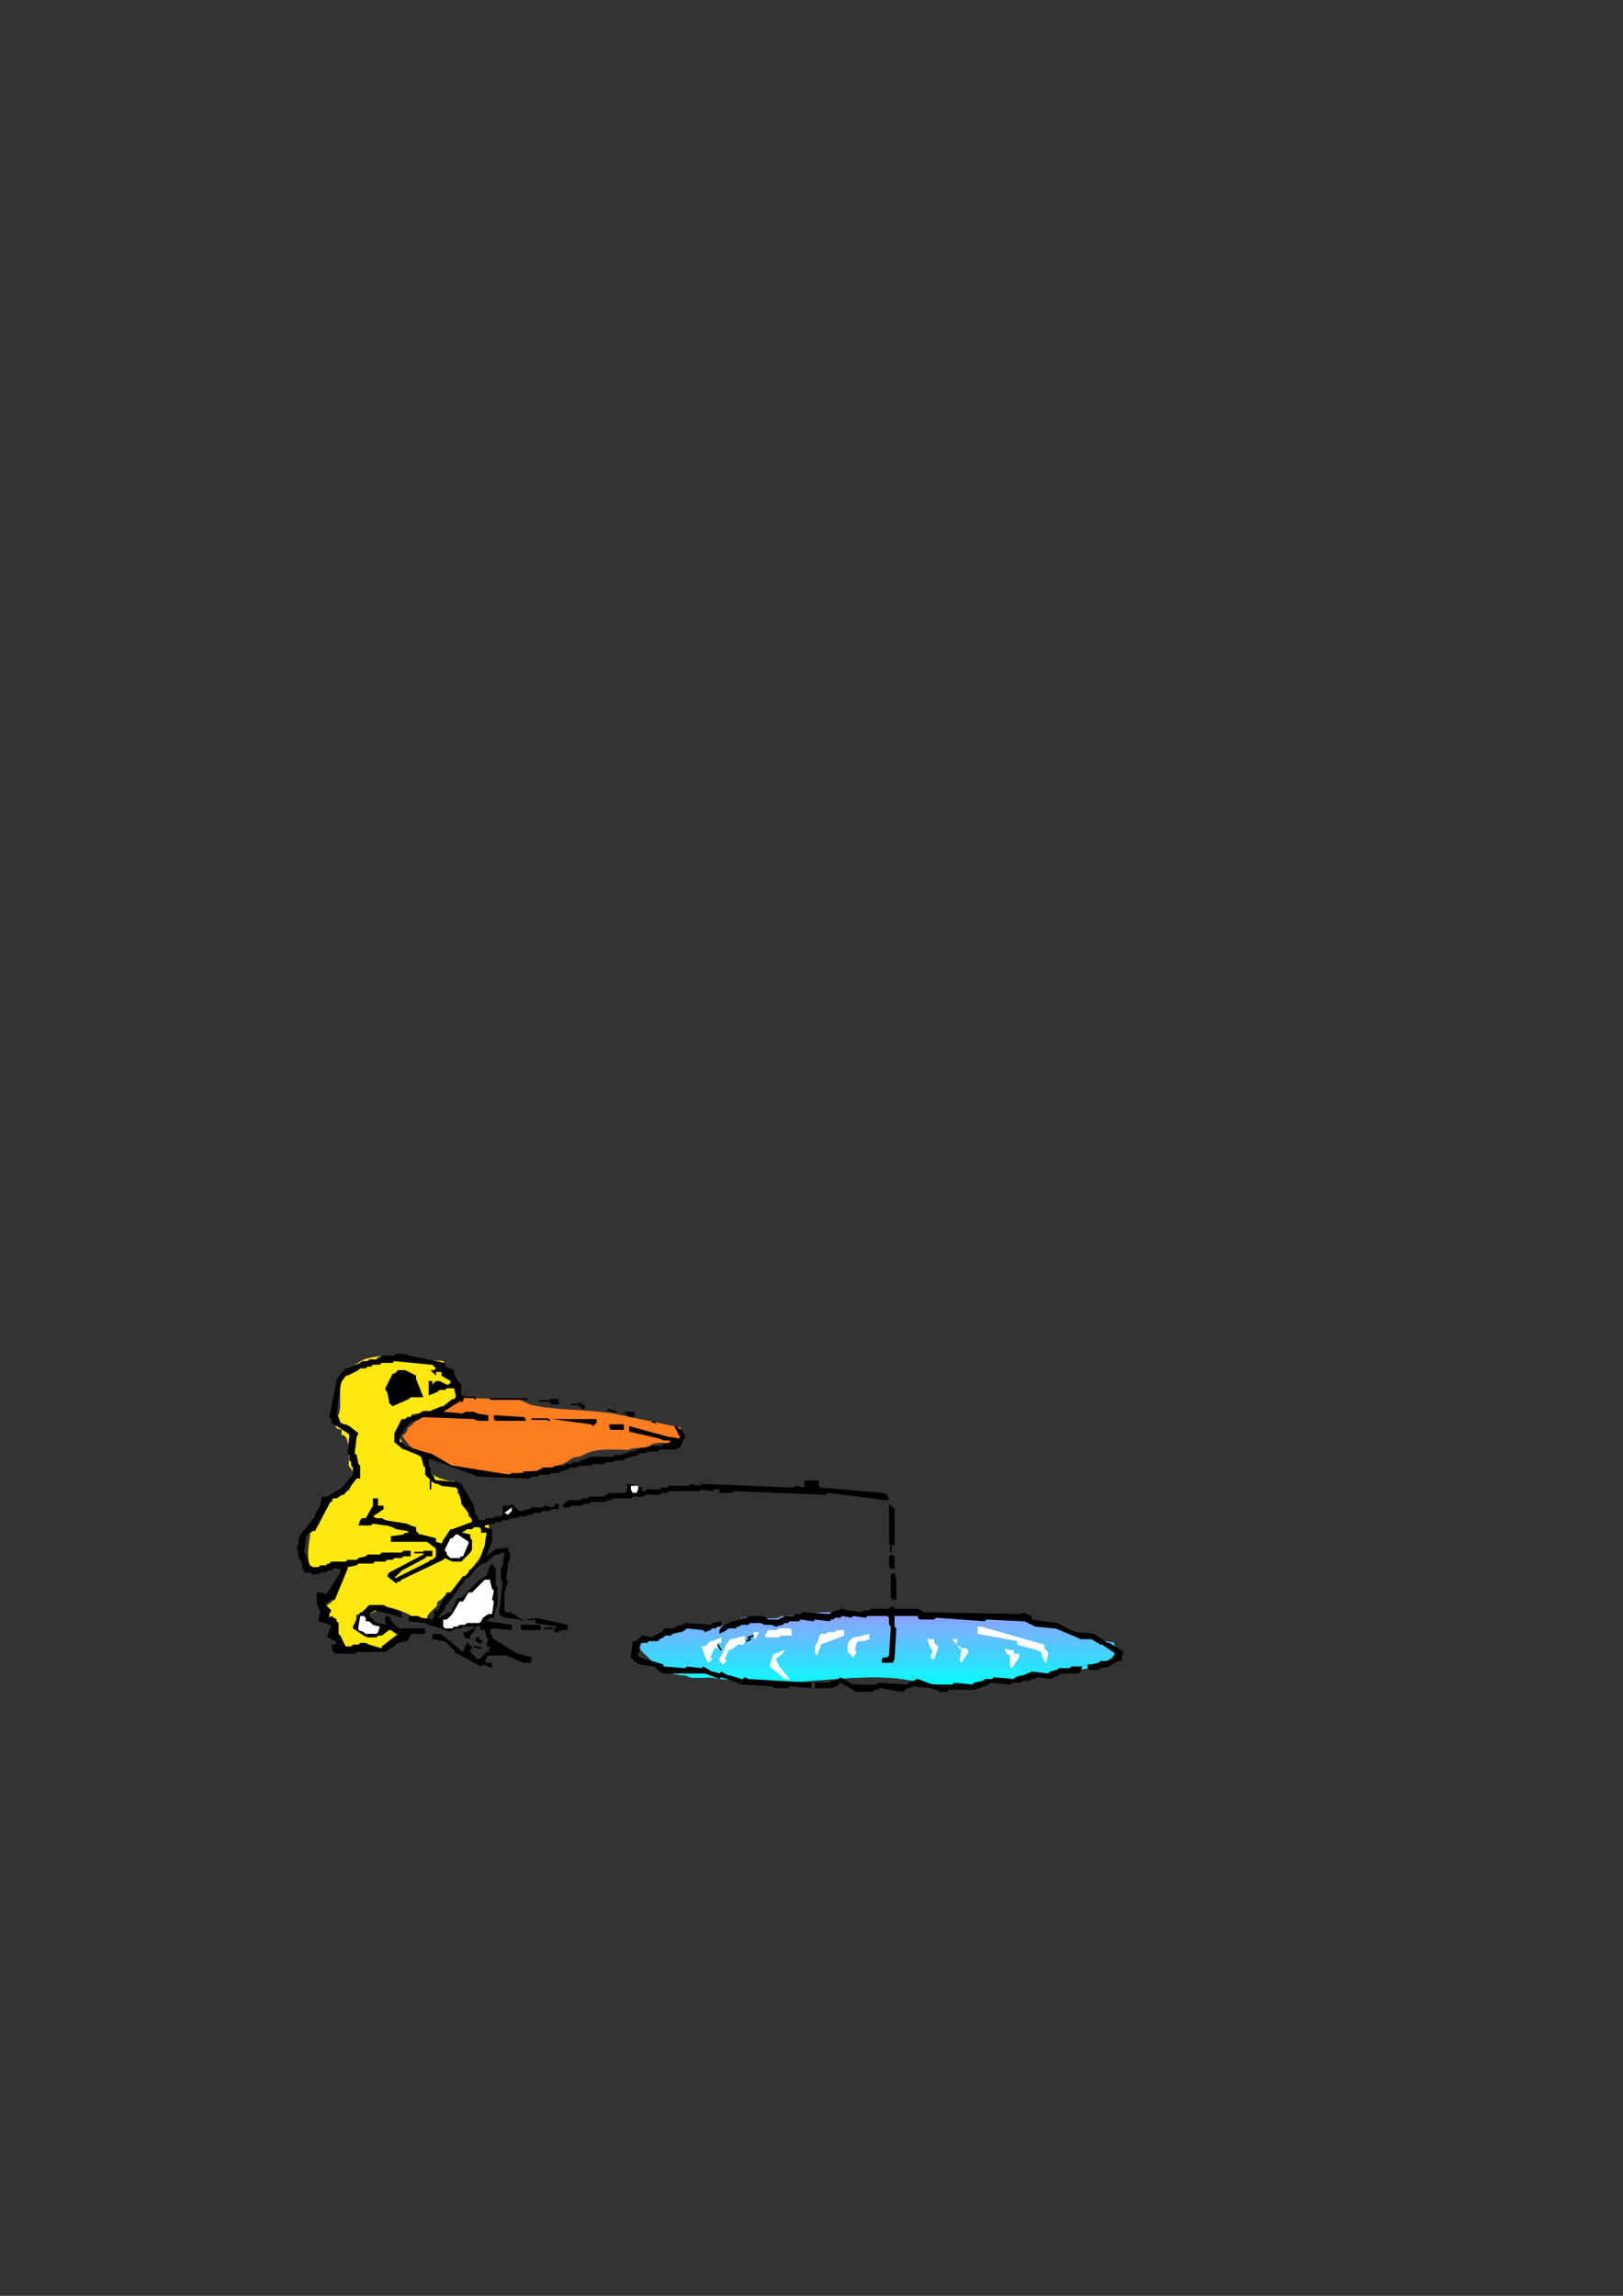 <?xml version="1.0" encoding="utf-8"?>
<!-- Created by UniConvertor 2.0rc4 (https://sk1project.net/) -->
<svg xmlns="http://www.w3.org/2000/svg" height="841.89pt" viewBox="0 0 595.276 841.89" width="595.276pt" version="1.1" xmlns:xlink="http://www.w3.org/1999/xlink" id="54a9ce80-f607-11ea-afb3-dcc15c148e23">

<rect x="0" y="0" width="595.276" height="841.89" fill="#333333" stroke="none"/>

<g>
	<g>
		<path style="fill:#ff7d21;" d="M 168.542,511.953 L 168.182,512.313 167.678,512.745 167.174,513.321 166.598,513.969 166.022,514.617 165.59,515.193 165.302,515.697 165.158,516.057 164.366,516.129 163.502,516.345 162.638,516.705 161.774,517.065 160.838,517.425 159.974,517.785 159.182,518.001 158.39,518.073 155.006,519.441 155.006,520.089 152.99,520.089 152.846,520.449 152.558,520.953 152.126,521.457 151.55,522.033 150.974,522.609 150.398,523.041 149.966,523.329 149.606,523.473 149.606,523.833 149.462,524.193 149.318,524.625 149.102,525.129 148.814,525.561 148.454,525.849 148.022,526.137 147.59,526.209 147.734,526.857 148.238,527.649 148.886,528.513 149.678,529.449 150.47,530.313 151.262,531.033 151.91,531.537 152.27,531.681 152.63,531.825 152.99,532.113 153.494,532.545 153.998,532.977 154.502,533.481 154.934,533.913 155.366,534.201 155.654,534.345 156.446,534.561 157.382,534.777 158.39,534.993 159.398,535.137 160.334,535.353 161.342,535.641 162.278,536.001 163.07,536.433 163.79,536.793 164.582,537.153 165.518,537.441 166.454,537.729 167.534,537.945 168.614,538.233 169.766,538.449 170.99,538.593 172.142,538.809 173.294,538.953 174.446,539.097 175.598,539.241 176.606,539.385 177.614,539.529 178.55,539.673 179.342,539.817 180.782,540.105 182.294,540.393 183.95,540.465 185.606,540.537 187.406,540.465 189.134,540.393 190.934,540.177 192.734,539.961 194.534,539.673 196.334,539.385 198.062,539.025 199.79,538.665 201.374,538.233 202.958,537.873 204.398,537.441 205.694,537.081 206.27,536.937 206.918,536.649 207.638,536.217 208.43,535.713 209.15,535.209 209.87,534.777 210.518,534.489 211.094,534.345 211.598,534.345 212.102,534.201 212.606,534.129 213.11,533.913 213.614,533.697 214.118,533.481 214.622,533.265 215.126,532.977 215.918,532.617 216.782,532.329 217.718,532.113 218.654,531.897 219.59,531.753 220.598,531.681 221.678,531.609 222.686,531.537 223.766,531.537 224.774,531.537 225.854,531.609 226.862,531.609 227.87,531.609 228.806,531.681 229.742,531.681 230.678,531.681 231.038,531.465 231.614,531.249 232.334,531.105 233.198,531.033 233.99,531.033 234.854,530.961 235.574,530.961 236.15,530.961 236.366,530.889 236.87,530.601 237.518,530.385 238.166,530.313 239.03,529.665 240.11,529.305 241.334,529.161 242.63,529.089 243.998,529.089 245.294,529.161 246.518,529.089 247.598,528.945 248.246,528.585 248.75,528.081 249.11,527.433 249.398,526.713 249.542,525.921 249.614,525.129 249.614,524.265 249.614,523.473 226.646,518.721 224.702,518.361 222.758,518.073 220.814,517.857 218.87,517.641 216.854,517.425 214.838,517.281 212.822,517.137 210.878,516.993 208.862,516.921 206.918,516.777 204.902,516.633 202.958,516.417 201.086,516.201 199.214,515.985 197.342,515.697 195.542,515.337 194.966,515.265 194.318,515.049 193.598,514.689 192.878,514.329 192.086,513.969 191.366,513.609 190.718,513.393 190.142,513.321 171.206,512.601 170.846,512.601 170.414,512.601 169.91,512.601 169.334,512.529 168.902,512.457 168.542,512.313 168.398,512.169 168.542,511.953 Z" />
		<path style="fill:#ffe80f;" d="M 168.542,512.601 L 168.182,511.449 167.678,509.937 167.102,508.353 166.382,506.697 165.734,505.041 165.014,503.601 164.366,502.449 163.79,501.729 163.07,501.729 163.07,499.713 162.422,499.065 160.766,498.993 159.038,498.921 157.238,498.777 155.438,498.561 153.566,498.345 151.694,498.129 149.822,497.913 147.95,497.697 146.078,497.553 144.278,497.409 142.406,497.337 140.678,497.337 138.878,497.409 137.222,497.625 135.638,497.913 134.054,498.345 133.622,498.489 132.974,498.777 132.182,499.209 131.318,499.785 130.454,500.361 129.662,500.937 129.014,501.369 128.654,501.729 128.366,502.089 128.006,502.593 127.646,503.169 127.286,503.817 126.854,504.465 126.494,505.041 126.206,505.473 125.918,505.833 125.558,506.265 125.342,506.769 125.126,507.417 124.982,508.137 124.838,508.857 124.766,509.649 124.766,510.513 124.766,511.377 124.766,512.241 124.766,513.033 124.766,513.897 124.766,514.689 124.766,515.481 124.766,516.201 124.694,516.777 124.55,517.353 124.478,517.929 124.262,518.577 123.974,519.369 123.614,520.161 123.326,521.025 123.182,521.889 123.11,522.681 123.254,523.473 123.902,524.193 123.686,523.905 123.83,523.905 124.406,524.121 125.27,524.193 125.27,526.209 125.846,526.281 126.35,526.569 126.782,527.001 127.142,527.505 127.358,528.225 127.574,528.945 127.79,529.809 127.862,530.673 127.934,531.609 128.006,532.617 128.006,533.553 128.006,534.489 128.006,535.425 127.934,536.289 127.934,537.009 127.934,537.729 128.15,537.801 128.366,538.089 128.582,538.377 128.798,538.737 129.086,539.169 129.518,539.457 130.022,539.745 130.67,539.817 130.67,542.481 130.382,542.625 130.022,542.913 129.662,543.345 129.302,543.849 128.942,544.353 128.582,544.785 128.222,545.073 127.934,545.217 128.51,544.425 128.87,544.065 129.014,544.065 128.942,544.353 128.798,544.857 128.51,545.433 128.222,546.009 127.934,546.585 127.358,546.657 126.71,546.873 125.99,547.233 125.27,547.593 124.478,547.953 123.758,548.313 123.11,548.529 122.534,548.601 121.886,549.321 122.174,549.033 122.102,549.249 121.958,549.825 121.886,550.689 120.95,550.905 120.302,551.481 119.726,552.273 119.294,553.209 118.934,554.289 118.646,555.297 118.214,556.161 117.782,556.809 117.134,556.809 117.134,558.825 116.846,558.969 116.414,559.329 115.982,559.905 115.478,560.481 114.902,561.129 114.47,561.705 114.038,562.065 113.75,562.209 113.75,562.785 113.678,563.577 113.534,564.441 113.39,565.377 113.246,566.385 113.174,567.465 113.03,568.617 113.03,569.697 113.03,570.705 113.102,571.713 113.246,572.649 113.462,573.441 113.822,574.161 114.326,574.665 114.974,574.953 115.766,575.097 116.63,575.097 117.71,575.169 118.934,575.313 120.158,575.385 121.382,575.385 122.606,575.385 123.686,575.313 124.55,575.097 125.918,574.449 125.918,574.953 125.846,575.385 125.702,575.745 125.63,576.105 125.486,576.537 125.342,576.897 125.27,577.329 125.27,577.833 125.27,578.337 125.27,578.841 125.198,579.345 125.198,579.849 125.126,580.425 124.982,580.929 124.766,581.433 124.55,581.937 124.262,582.441 123.974,582.945 123.614,583.449 123.326,584.025 122.966,584.601 122.75,585.249 122.606,585.969 122.534,586.689 122.03,586.905 121.598,587.409 121.31,588.057 121.166,588.705 121.454,587.769 121.31,587.697 120.734,588.129 119.87,588.705 119.87,589.569 119.87,590.505 119.942,591.585 120.158,592.593 120.374,593.601 120.734,594.393 121.238,595.113 121.886,595.473 121.886,596.841 122.534,596.841 122.534,597.201 122.534,597.633 122.606,598.209 122.678,598.785 122.894,599.361 123.11,599.793 123.47,600.081 123.902,600.225 123.974,600.945 124.118,601.665 124.334,602.313 124.622,602.889 124.838,603.393 125.054,603.969 125.198,604.473 125.27,604.977 141.47,604.977 141.542,604.473 141.83,604.113 142.118,603.753 142.55,603.465 143.054,603.249 143.486,603.105 143.846,602.961 144.206,602.961 144.35,602.457 144.638,602.025 145.07,601.665 145.574,601.233 146.006,600.873 146.438,600.513 146.726,600.081 146.87,599.577 146.078,600.225 145.79,600.585 145.79,600.801 146.078,600.873 146.51,600.729 147.086,600.441 147.662,600.081 148.238,599.577 148.166,599.073 147.878,598.497 147.518,597.921 147.014,597.417 146.366,597.057 145.718,596.769 144.926,596.697 144.206,596.841 143.774,596.985 143.126,597.273 142.334,597.705 141.398,598.209 140.462,598.713 139.526,599.145 138.734,599.433 138.086,599.577 137.222,599.505 136.07,599.433 134.846,599.217 133.622,598.857 132.47,598.425 131.534,597.849 130.886,597.129 130.67,596.193 130.67,592.089 131.246,592.089 131.894,592.017 132.614,591.873 133.406,591.729 134.126,591.657 134.846,591.513 135.494,591.441 136.07,591.441 136.79,591.369 137.366,591.081 137.942,590.793 138.518,590.361 139.094,590.001 139.742,589.713 140.534,589.425 141.47,589.353 142.622,589.425 143.918,589.713 145.358,590.145 146.87,590.649 148.382,591.297 149.822,591.945 151.118,592.737 152.27,593.457 152.27,594.105 156.374,594.105 156.518,593.385 156.806,592.593 157.238,591.873 157.814,591.225 158.39,590.649 158.894,590.145 159.398,589.713 159.758,589.353 160.406,588.705 160.118,588.921 160.19,588.777 160.334,588.201 160.406,587.337 160.694,587.265 161.126,587.049 161.558,586.689 161.99,586.329 162.422,585.969 162.71,585.609 162.998,585.393 163.07,585.321 163.934,584.817 164.798,584.385 165.734,583.953 166.598,583.449 167.39,582.873 167.966,582.225 168.398,581.505 168.542,580.569 169.046,580.209 169.622,579.777 170.198,579.273 170.702,578.697 171.206,578.049 171.566,577.329 171.854,576.537 171.926,575.817 172.574,575.457 173.51,574.521 174.59,573.153 175.742,571.641 176.822,570.057 177.758,568.617 178.406,567.537 178.622,566.961 178.838,566.097 179.054,565.089 179.198,564.009 179.27,562.857 179.27,561.777 179.342,560.697 179.342,559.689 179.342,558.825 178.334,558.681 177.398,558.393 176.462,557.961 175.598,557.457 174.734,556.953 173.798,556.521 172.862,556.233 171.926,556.089 171.854,555.657 171.782,555.009 171.566,554.361 171.278,553.497 170.99,552.633 170.558,551.697 170.198,550.689 169.766,549.753 169.406,548.745 168.974,547.809 168.542,546.873 168.182,546.081 167.822,545.289 167.534,544.713 167.318,544.209 167.174,543.849 166.454,543.201 165.158,543.129 163.862,542.841 162.494,542.481 161.198,542.049 159.974,541.473 158.894,540.897 157.886,540.321 157.022,539.817 156.518,539.169 156.086,538.377 155.726,537.441 155.366,536.505 154.934,535.569 154.574,534.705 154.142,534.057 153.638,533.697 153.278,533.409 152.702,533.193 152.054,532.905 151.262,532.689 150.542,532.401 149.822,532.185 149.246,531.897 148.886,531.681 148.454,531.033 148.022,530.241 147.59,529.377 147.23,528.441 146.798,527.577 146.438,526.857 146.006,526.353 145.502,526.209 145.502,524.193 146.222,524.049 146.942,523.689 147.59,523.113 148.166,522.465 148.67,521.889 149.246,521.313 149.75,520.953 150.254,520.809 150.326,520.305 150.614,519.729 150.83,519.225 150.902,518.721 155.006,518.073 155.006,517.353 157.67,517.353 161.774,516.705 161.774,516.057 162.35,515.841 163.214,515.625 164.15,515.481 165.158,515.409 166.166,515.409 167.102,515.337 167.894,515.337 168.542,515.337 166.886,515.337 166.022,515.337 165.806,515.265 165.95,515.193 166.526,514.977 167.174,514.761 167.894,514.401 168.542,513.969 169.046,513.825 169.406,513.537 169.694,513.105 169.838,512.601 169.55,513.249 169.406,513.393 169.19,513.105 168.542,512.601 Z" />
		<path style="fill:#00ffff;" d="M 338.822,617.001 L 340.118,617.217 341.414,617.361 342.782,617.577 344.078,617.721 345.374,617.865 346.67,618.009 348.038,618.081 349.334,618.153 350.63,618.153 351.998,618.153 353.294,618.081 354.662,618.009 355.958,617.865 357.254,617.649 358.622,617.433 359.918,617.145 359.99,617.073 360.134,617.073 360.206,617.073 360.278,617.001 338.822,617.001 Z" />
		<path style="fill:#08faff;" d="M 263.582,615.489 L 264.374,615.561 265.166,615.705 265.958,615.777 266.75,615.921 267.542,615.993 268.334,616.065 269.198,616.137 269.99,616.209 270.782,616.281 271.574,616.353 272.366,616.425 273.158,616.497 273.95,616.497 274.67,616.569 275.39,616.569 276.11,616.569 278.054,616.713 279.998,616.857 282.014,616.929 283.958,617.001 285.974,616.929 287.99,616.929 290.006,616.857 292.022,616.713 294.11,616.641 296.126,616.497 298.214,616.281 300.23,616.137 302.318,615.993 304.406,615.777 306.422,615.633 308.51,615.489 263.582,615.489 Z M 329.39,615.489 L 330.182,615.633 330.974,615.705 331.766,615.849 332.558,615.921 333.278,616.065 334.07,616.209 334.79,616.425 335.582,616.569 337.094,616.785 338.606,617.073 340.118,617.289 341.63,617.505 343.142,617.649 344.654,617.865 346.166,618.009 347.678,618.081 349.19,618.153 350.702,618.225 352.286,618.153 353.798,618.081 355.31,617.937 356.822,617.721 358.406,617.505 359.918,617.145 360.926,616.929 362.006,616.713 363.014,616.641 364.166,616.497 365.246,616.425 366.398,616.353 367.478,616.281 368.63,616.281 369.782,616.281 370.934,616.209 372.086,616.209 373.166,616.137 374.318,616.137 375.398,616.065 376.478,615.993 377.486,615.849 377.846,615.849 378.206,615.777 378.566,615.633 378.998,615.489 329.39,615.489 Z" />
		<path style="fill:#0ff5ff;" d="M 248.102,613.977 L 248.606,614.049 249.11,614.193 249.542,614.265 250.046,614.265 250.478,614.337 250.982,614.409 251.414,614.409 251.774,614.409 252.422,614.841 253.358,615.129 254.582,615.273 255.878,615.273 257.174,615.273 258.47,615.201 259.622,615.129 260.558,615.129 261.422,615.273 262.358,615.417 263.294,615.561 264.23,615.633 265.238,615.777 266.246,615.921 267.254,615.993 268.262,616.137 269.27,616.209 270.35,616.281 271.358,616.353 272.294,616.425 273.302,616.497 274.238,616.569 275.174,616.569 276.11,616.569 277.91,616.713 279.71,616.857 281.51,616.929 283.31,617.001 285.11,617.001 286.982,616.929 288.854,616.929 290.654,616.857 292.526,616.713 294.398,616.641 296.342,616.497 298.214,616.353 300.086,616.209 301.958,616.065 303.902,615.921 305.774,615.777 307.718,615.633 309.59,615.489 311.462,615.345 313.406,615.273 315.278,615.201 317.15,615.129 319.022,615.057 320.894,615.057 322.766,615.129 324.638,615.201 326.51,615.273 328.31,615.417 330.182,615.633 331.982,615.921 333.782,616.209 335.582,616.569 336.014,616.641 336.374,616.641 336.806,616.713 337.238,616.785 337.598,616.857 338.03,616.857 338.39,616.929 338.822,617.001 360.278,617.001 361.286,616.785 362.294,616.641 363.374,616.497 364.454,616.425 365.534,616.353 366.614,616.281 367.766,616.281 368.846,616.209 369.998,616.209 371.078,616.209 372.158,616.137 373.31,616.137 374.39,616.065 375.398,616.065 376.478,615.921 377.486,615.849 377.99,615.777 378.566,615.705 379.214,615.489 379.934,615.201 380.726,614.913 381.518,614.625 382.31,614.337 383.102,613.977 248.102,613.977 Z" />
		<path style="fill:#17f0ff;" d="M 243.278,612.465 L 243.566,612.681 243.782,612.825 244.07,612.969 244.286,613.113 245.078,613.401 246.014,613.617 246.95,613.833 247.958,614.049 248.966,614.193 249.974,614.337 250.91,614.409 251.774,614.409 252.422,614.841 253.358,615.129 254.582,615.273 255.878,615.273 257.174,615.273 258.47,615.201 259.622,615.129 260.558,615.129 260.918,615.201 261.278,615.201 261.638,615.273 261.998,615.345 262.43,615.417 262.79,615.417 263.15,615.489 263.582,615.489 308.51,615.489 309.806,615.417 311.174,615.345 312.47,615.273 313.766,615.201 315.134,615.129 316.43,615.129 317.726,615.057 319.094,615.057 320.39,615.057 321.686,615.057 322.982,615.057 324.278,615.129 325.574,615.201 326.87,615.273 328.094,615.345 329.39,615.489 378.998,615.489 379.934,615.201 380.942,614.841 382.022,614.481 383.03,614.049 384.11,613.689 385.118,613.401 386.054,613.185 386.846,613.113 387.422,612.969 387.998,612.897 388.574,612.753 389.222,612.681 389.798,612.609 390.374,612.609 390.95,612.537 391.526,612.465 243.278,612.465 Z" />
		<path style="fill:#21ebff;" d="M 241.334,611.025 L 241.766,611.385 242.198,611.745 242.63,612.033 242.99,612.321 243.35,612.609 243.71,612.825 243.998,612.969 244.286,613.113 244.718,613.257 245.15,613.401 245.582,613.473 246.086,613.617 246.59,613.689 247.094,613.833 247.598,613.905 248.102,613.977 383.102,613.977 383.606,613.761 384.182,613.617 384.686,613.473 385.118,613.329 385.622,613.257 386.054,613.185 386.486,613.113 386.846,613.113 387.854,612.969 388.79,612.825 389.798,612.681 390.806,612.609 391.742,612.537 392.75,612.393 393.686,612.321 394.622,612.249 395.63,612.177 396.566,612.105 397.502,612.033 398.366,611.889 399.302,611.745 400.238,611.529 401.102,611.313 401.966,611.025 241.334,611.025 Z" />
		<path style="fill:#29e5ff;" d="M 243.278,612.465 L 242.846,612.177 242.414,611.889 241.982,611.601 241.55,611.169 241.046,610.809 240.542,610.377 240.11,609.945 239.606,609.513 405.134,609.513 404.342,610.017 403.622,610.377 402.83,610.737 401.966,611.025 401.174,611.313 400.31,611.529 399.518,611.673 398.654,611.817 397.79,611.961 396.854,612.105 395.99,612.177 395.126,612.249 394.262,612.321 393.326,612.321 392.462,612.393 391.526,612.465 243.278,612.465 Z" />
		<path style="fill:#30deff;" d="M 241.334,611.025 L 240.902,610.665 240.542,610.305 240.11,609.945 239.678,609.585 239.246,609.225 238.814,608.793 238.454,608.433 238.022,608.001 407.726,608.001 407.15,608.217 406.646,608.505 406.214,608.793 405.854,609.081 405.422,609.369 404.918,609.657 404.414,609.945 403.982,610.233 403.478,610.449 402.974,610.665 402.47,610.881 401.966,611.025 241.334,611.025 Z" />
		<path style="fill:#38d9ff;" d="M 239.606,609.513 L 239.174,609.153 238.814,608.721 238.382,608.361 237.95,608.001 237.59,607.569 237.23,607.209 236.87,606.849 236.51,606.489 409.814,606.489 409.886,606.777 409.886,607.065 409.886,607.353 409.886,607.641 409.382,607.641 408.806,607.785 408.23,607.929 407.654,608.073 407.078,608.289 406.574,608.577 406.214,608.793 405.854,609.081 405.71,609.153 405.494,609.297 405.35,609.369 405.134,609.513 239.606,609.513 Z" />
		<path style="fill:#40d6ff;" d="M 235.07,604.977 L 235.214,605.193 235.286,605.337 235.43,605.481 235.502,605.625 235.79,605.841 236.006,606.129 236.294,606.417 236.654,606.705 236.942,606.993 237.302,607.281 237.662,607.641 238.022,608.001 407.726,608.001 408.014,607.929 408.302,607.857 408.59,607.785 408.878,607.713 409.166,607.713 409.382,607.641 409.67,607.641 409.886,607.641 409.886,607.281 409.814,606.921 409.814,606.633 409.742,606.273 409.67,605.985 409.598,605.625 409.454,605.337 409.382,604.977 235.07,604.977 Z" />
		<path style="fill:#47cfff;" d="M 234.278,603.537 L 234.566,604.113 234.854,604.689 235.214,605.193 235.502,605.625 235.718,605.841 236.006,606.057 236.222,606.273 236.51,606.489 409.814,606.489 409.742,606.129 409.598,605.769 409.526,605.337 409.382,604.977 409.238,604.617 409.094,604.257 409.022,603.897 408.878,603.537 234.278,603.537 Z" />
		<path style="fill:#4fc9ff;" d="M 233.846,602.025 L 233.774,602.097 233.702,602.169 233.558,602.241 233.486,602.313 233.486,602.889 233.846,603.105 234.278,603.609 234.638,604.257 235.07,604.977 409.382,604.977 409.238,604.617 409.094,604.257 408.95,603.897 408.878,603.537 408.734,603.177 408.662,602.889 408.59,602.601 408.59,602.313 408.086,602.313 407.582,602.241 407.006,602.097 406.502,602.025 233.846,602.025 Z" />
		<path style="fill:#59c4ff;" d="M 238.742,600.513 L 237.95,600.729 237.158,600.873 236.438,601.089 235.718,601.305 235.07,601.521 234.494,601.737 233.918,602.025 233.486,602.313 233.486,602.889 233.702,602.961 233.918,603.105 234.062,603.249 234.278,603.537 408.878,603.537 408.806,603.249 408.662,602.889 408.59,602.601 408.59,602.313 407.726,602.241 406.79,602.169 405.854,601.953 404.918,601.737 403.91,601.449 402.902,601.161 401.966,600.873 400.958,600.513 238.742,600.513 Z" />
		<path style="fill:#61bfff;" d="M 245.006,599.001 L 243.566,599.577 242.702,599.793 241.55,600.009 240.254,600.225 238.886,600.513 237.446,600.801 236.078,601.161 234.854,601.593 233.846,602.025 406.502,602.025 405.35,601.809 404.126,601.521 402.902,601.161 401.678,600.801 400.454,600.441 399.23,600.081 398.15,599.793 397.07,599.577 396.71,599.577 396.35,599.505 395.99,599.433 395.63,599.361 395.198,599.289 394.766,599.217 394.406,599.073 393.974,599.001 245.006,599.001 Z" />
		<path style="fill:#69baff;" d="M 249.11,597.489 L 243.566,599.577 243.134,599.649 242.702,599.793 242.126,599.865 241.55,600.009 240.902,600.081 240.182,600.225 239.462,600.369 238.742,600.513 400.958,600.513 400.454,600.369 399.95,600.225 399.446,600.081 398.942,599.937 398.438,599.865 398.006,599.721 397.502,599.649 397.07,599.577 396.494,599.577 395.918,599.433 395.27,599.361 394.622,599.217 394.046,599.073 393.398,599.001 392.822,598.857 392.318,598.857 392.102,598.785 391.742,598.713 391.382,598.569 391.022,598.353 390.662,598.137 390.23,597.849 389.87,597.705 389.51,597.489 249.11,597.489 Z" />
		<path style="fill:#70b5ff;" d="M 263.366,596.049 L 262.574,596.049 261.782,596.121 260.918,596.121 260.126,596.121 259.334,596.121 258.542,596.193 257.678,596.193 256.886,596.193 256.094,596.265 255.374,596.265 254.582,596.337 253.862,596.409 253.142,596.481 252.422,596.553 251.702,596.697 251.054,596.841 245.006,599.001 393.974,599.001 393.542,598.929 393.11,598.929 392.678,598.857 392.318,598.857 391.958,598.785 391.598,598.641 391.094,598.425 390.59,598.137 390.086,597.849 389.654,597.633 389.294,597.489 389.006,597.417 388.502,597.201 387.998,597.057 387.494,596.841 386.99,596.697 386.486,596.553 385.91,596.409 385.406,596.193 384.902,596.049 263.366,596.049 Z" />
		<path style="fill:#78b0ff;" d="M 271.07,594.537 L 269.99,594.969 268.91,595.329 267.686,595.617 266.462,595.833 265.166,595.977 263.87,596.049 262.502,596.121 261.206,596.193 259.838,596.193 258.47,596.193 257.174,596.265 255.878,596.265 254.582,596.337 253.358,596.481 252.134,596.625 251.054,596.841 249.11,597.489 389.51,597.489 389.366,597.417 389.222,597.417 389.15,597.417 389.006,597.417 387.638,596.913 386.27,596.481 384.902,596.121 383.534,595.761 382.094,595.401 380.654,595.113 379.214,594.825 377.774,594.537 271.07,594.537 Z" />
		<path style="fill:#7fabff;" d="M 285.974,593.025 L 285.326,593.313 284.39,593.457 283.238,593.529 282.014,593.529 280.79,593.529 279.638,593.457 278.774,593.385 278.126,593.385 277.838,593.385 277.478,593.313 277.046,593.313 276.542,593.241 276.11,593.169 275.534,593.169 275.03,593.097 274.526,593.025 272.87,593.025 272.582,593.097 272.294,593.169 272.078,593.241 271.934,593.385 271.934,594.105 271.07,594.609 270.134,594.969 269.126,595.257 268.046,595.545 266.894,595.761 265.742,595.905 264.59,595.977 263.366,596.049 384.902,596.049 383.462,595.689 381.95,595.329 380.51,595.041 378.998,594.753 377.486,594.465 375.974,594.249 374.462,594.033 372.95,593.889 371.438,593.745 369.854,593.601 368.342,593.457 366.83,593.385 365.246,593.241 363.734,593.169 362.15,593.097 360.638,593.025 285.974,593.025 Z" />
		<path style="fill:#87a3ff;" d="M 298.646,591.513 L 297.854,591.585 297.062,591.657 296.342,591.801 295.55,591.873 294.758,591.945 294.038,592.089 293.246,592.161 292.454,592.233 291.734,592.305 290.942,592.449 290.15,592.449 289.358,592.521 288.566,592.593 287.774,592.665 286.982,592.665 286.19,592.665 285.902,593.097 285.11,593.385 283.958,593.529 282.662,593.529 281.222,593.529 279.926,593.457 278.846,593.385 278.126,593.385 277.478,593.385 276.686,593.313 275.75,593.169 274.742,593.097 273.806,593.097 273.014,593.097 272.366,593.169 271.934,593.385 271.934,594.105 271.718,594.177 271.502,594.321 271.286,594.393 271.07,594.537 377.774,594.537 375.182,594.177 372.59,593.817 369.926,593.601 367.334,593.385 364.67,593.241 362.006,593.097 359.414,592.953 356.75,592.881 354.086,592.809 351.494,592.737 348.902,592.593 346.31,592.449 343.79,592.305 341.27,592.089 338.75,591.801 336.302,591.513 298.646,591.513 Z" />
		<path style="fill:#8f9eff;" d="M 322.622,591.369 L 308.51,591.369 306.998,591.297 305.558,591.225 304.118,591.225 302.678,591.297 301.238,591.369 299.87,591.441 298.502,591.585 297.134,591.729 295.766,591.873 294.398,592.089 293.03,592.233 291.734,592.377 290.366,592.449 288.998,592.593 287.558,592.665 286.19,592.665 286.19,592.737 286.118,592.881 286.046,592.953 285.974,593.025 360.638,593.025 358.982,592.953 357.326,592.881 355.67,592.881 354.014,592.809 352.358,592.737 350.702,592.665 349.046,592.593 347.462,592.521 345.806,592.449 344.222,592.377 342.638,592.233 341.054,592.089 339.47,591.945 337.886,591.801 336.374,591.585 334.862,591.369 334.07,591.225 333.278,591.153 332.414,591.081 331.55,591.081 330.686,591.081 329.822,591.081 328.886,591.081 328.022,591.081 327.23,591.153 326.366,591.153 325.574,591.225 324.854,591.297 324.206,591.297 323.63,591.369 323.054,591.369 322.622,591.369 Z M 272.87,593.025 L 273.23,593.025 273.59,593.025 274.022,593.025 274.526,593.025 272.87,593.025 Z" />
		<path style="fill:#9999ff;" d="M 322.622,591.369 L 308.51,591.369 307.214,591.225 305.99,591.225 304.694,591.153 303.47,591.225 302.246,591.225 301.022,591.297 299.87,591.441 298.646,591.513 336.302,591.513 335.942,591.513 335.582,591.441 335.222,591.441 334.862,591.369 334.07,591.225 333.278,591.153 332.414,591.081 331.55,591.081 330.686,591.081 329.822,591.081 328.886,591.081 328.022,591.081 327.23,591.153 326.366,591.153 325.574,591.225 324.854,591.297 324.206,591.297 323.63,591.369 323.054,591.369 322.622,591.369 Z" />
		<path style="fill:#000000;" d="M 312.902,619.665 L 308.222,617.073 307.574,617.721 306.926,618.369 306.278,618.369 305.63,619.017 304.91,619.017 298.934,619.017 298.934,617.073 304.262,617.073 304.91,616.353 306.278,616.353 306.926,615.705 307.574,615.705 308.222,615.057 312.902,617.721 313.55,617.721 321.47,617.721 322.118,617.073 332.702,617.721 333.35,617.073 334.718,616.353 335.366,616.353 336.014,615.705 336.662,615.705 341.99,617.721 342.638,617.721 349.262,617.721 349.982,617.073 356.606,617.721 357.254,617.073 360.566,616.353 361.214,615.705 363.878,615.705 364.526,615.057 371.798,615.705 372.446,615.057 374.462,614.409 375.11,614.409 378.422,613.041 379.07,613.041 384.398,613.689 385.046,613.041 387.062,612.393 387.71,612.393 388.358,611.745 389.006,611.745 392.318,611.745 392.966,611.097 396.998,611.097 396.35,613.041 395.63,613.689 394.982,613.689 389.006,613.689 388.358,614.409 386.342,615.057 385.694,615.705 380.366,615.057 379.718,615.705 378.422,615.705 377.774,616.353 375.11,616.353 374.462,617.073 371.15,617.073 370.43,617.721 363.23,617.073 362.582,617.721 359.27,619.017 358.55,619.017 357.902,619.665 357.254,619.665 347.966,619.665 347.318,620.385 344.654,620.385 343.358,619.665 341.342,619.017 340.694,619.017 334.718,618.369 334.07,619.017 332.702,619.017 332.054,619.665 331.406,620.385 330.758,620.385 322.766,619.017 322.118,619.665 320.75,619.665 320.174,620.385 313.55,620.385 312.902,619.665 Z" />
		<path style="fill:#000000;" d="M 283.022,618.369 L 271.862,617.721 270.494,617.073 264.518,615.057 263.87,615.705 258.614,613.689 257.894,613.689 243.35,613.689 241.982,613.041 240.038,611.097 239.318,611.097 234.71,610.377 233.414,609.729 231.398,607.785 231.398,607.065 232.046,601.809 233.414,601.809 235.358,599.793 236.006,599.793 239.318,600.441 240.038,599.793 242.63,598.497 243.35,597.777 243.998,597.129 244.646,597.129 247.31,597.129 247.958,596.481 249.974,595.833 250.622,595.833 251.27,595.185 251.918,595.185 260.558,595.833 261.206,595.185 264.518,594.537 264.518,596.481 263.222,596.481 262.574,597.129 261.206,597.129 260.558,597.777 258.614,598.497 257.894,597.777 251.918,597.129 251.27,597.777 249.974,598.497 249.326,598.497 246.662,599.145 246.014,599.793 243.998,599.793 243.35,600.441 241.982,601.089 241.334,601.809 238.022,601.809 237.374,602.457 235.358,602.457 234.71,603.753 234.062,607.065 234.71,607.785 243.35,610.377 243.35,611.097 251.27,611.745 251.918,611.097 257.246,611.745 257.894,611.097 261.206,613.041 261.926,613.041 263.87,613.689 264.518,613.041 267.182,614.409 267.83,614.409 271.862,615.705 272.51,615.705 273.158,615.057 274.526,615.705 297.638,617.073 297.638,619.017 289.646,618.369 288.998,619.017 283.742,619.017 283.022,618.369 Z" />
		<path style="fill:#ffffff;" d="M 287.054,615.057 L 282.374,611.097 282.374,610.377 283.742,606.417 284.39,606.417 287.702,605.121 287.054,606.417 284.39,608.433 285.038,609.081 285.038,609.729 285.686,610.377 285.686,611.097 286.334,611.745 289.646,615.705 288.35,615.705 287.702,615.705 287.054,615.057 Z" />
		<path style="fill:#000000;" d="M 398.942,611.745 L 398.942,610.377 400.31,610.377 402.974,609.729 403.622,609.081 406.934,609.081 407.582,608.433 408.95,606.417 408.23,605.769 404.27,603.105 403.622,603.105 400.31,601.089 399.662,601.089 396.35,601.089 394.982,600.441 387.062,597.129 386.342,597.129 379.718,596.481 378.422,595.833 375.758,594.537 375.11,594.537 361.862,593.889 361.214,594.537 343.358,593.241 342.638,593.889 337.382,593.889 336.662,593.241 336.662,592.593 336.014,592.593 328.094,592.593 328.094,593.241 328.094,596.481 328.742,597.129 328.094,608.433 327.446,609.729 323.414,609.729 323.414,608.433 324.062,607.785 324.782,607.785 325.43,607.785 326.078,607.065 326.726,596.481 326.078,595.833 326.078,593.241 325.43,592.593 318.23,592.593 317.51,593.241 312.902,592.593 312.254,593.241 308.942,592.593 308.222,593.241 306.278,593.241 305.63,593.889 304.91,593.889 304.262,594.537 298.934,593.889 298.286,594.537 293.678,593.889 293.03,594.537 289.646,594.537 288.998,595.185 287.702,595.185 287.054,595.833 284.39,596.481 283.022,595.833 280.43,595.833 279.062,595.185 275.102,595.185 274.526,595.833 271.862,595.833 271.214,596.481 270.494,596.481 269.846,597.129 267.182,597.129 266.534,597.777 263.87,599.145 263.87,597.777 265.238,595.833 265.886,595.833 268.55,594.537 269.198,594.537 271.862,593.889 272.51,593.241 273.806,593.241 274.526,592.593 279.71,592.593 281.078,593.241 281.726,593.889 282.374,593.889 285.686,593.889 286.334,593.241 287.054,593.241 287.702,592.593 291.014,592.593 291.662,591.873 293.678,591.873 294.326,591.225 304.262,591.873 304.91,591.225 306.926,590.577 307.574,590.577 308.222,589.929 308.942,589.929 310.886,590.577 311.534,590.577 316.214,591.225 316.862,590.577 318.878,590.577 319.526,589.929 326.078,589.929 326.726,589.281 328.094,589.281 328.094,589.929 336.662,589.929 338.03,590.577 338.678,591.225 339.326,591.225 374.462,591.873 375.11,591.225 378.422,592.593 378.422,593.889 387.71,595.185 389.006,595.833 394.334,598.497 394.982,598.497 400.958,599.145 402.254,599.793 406.286,602.457 406.934,602.457 412.19,605.769 411.47,607.065 411.47,609.081 410.246,609.081 407.582,610.377 406.934,611.097 403.622,611.745 402.974,612.393 399.662,612.393 398.942,611.745 Z" />
		<path style="fill:#000000;" d="M 176.462,611.097 L 166.526,605.769 166.526,605.121 163.862,602.457 162.566,601.809 158.606,601.089 158.606,599.145 161.198,599.145 162.566,599.793 170.486,606.417 169.838,605.769 171.206,602.457 171.854,602.457 171.854,603.105 171.854,603.105 173.15,603.753 173.15,603.753 173.15,605.121 173.15,605.121 172.502,604.473 172.502,605.121 172.502,605.769 173.15,606.417 175.166,608.433 175.814,608.433 178.478,605.769 179.126,605.769 179.774,605.769 179.126,605.121 179.774,603.753 178.478,603.753 179.126,601.089 178.478,600.441 177.83,597.777 176.462,597.777 175.814,595.833 175.166,596.481 169.838,596.481 169.19,597.129 167.174,597.129 166.526,597.777 165.878,597.777 165.23,598.497 159.902,596.481 159.254,596.481 157.238,595.833 155.942,595.185 149.966,594.537 149.966,592.593 153.278,592.593 154.574,593.241 158.606,593.889 159.254,592.593 159.254,590.577 160.55,590.577 163.862,583.953 165.23,583.953 169.838,577.977 170.486,577.977 175.814,572.649 175.814,572.001 177.83,566.673 177.83,566.025 178.478,562.065 177.83,562.065 176.462,562.065 176.462,560.769 175.814,560.049 175.166,560.049 173.798,560.049 173.15,560.769 171.206,560.769 170.486,561.417 169.19,562.065 169.838,562.065 172.502,562.713 172.502,564.081 173.15,564.729 173.15,565.377 173.15,568.041 172.502,569.337 169.19,572.649 168.542,572.649 165.878,572.649 164.51,572.001 163.214,571.353 162.566,572.001 147.302,579.273 146.654,579.993 146.006,579.993 145.286,580.641 141.974,577.977 142.694,576.681 155.294,570.057 155.294,568.689 158.606,568.689 158.606,570.705 156.59,570.705 155.942,571.353 147.302,575.961 146.654,576.681 144.638,578.625 145.286,578.625 157.238,572.649 157.886,572.001 158.606,572.001 159.254,571.353 159.902,570.705 159.902,569.337 159.902,568.041 159.254,567.393 156.59,565.377 155.942,565.377 143.342,565.377 143.342,563.361 147.95,562.713 148.598,562.065 149.966,562.065 149.318,561.417 145.286,560.769 143.99,560.049 141.974,559.401 141.326,559.401 136.79,558.753 136.07,559.401 131.462,559.401 132.11,557.457 132.758,556.737 134.126,556.737 136.79,552.129 136.79,551.481 136.79,549.465 138.662,549.465 138.662,552.129 139.31,552.129 140.678,552.129 140.678,553.425 136.79,556.089 138.086,556.737 140.03,556.737 141.326,557.457 149.318,558.753 150.614,559.401 152.63,560.049 152.63,561.417 153.926,562.713 154.574,562.713 159.902,564.081 159.902,565.377 161.918,566.025 162.566,564.729 165.23,560.769 165.878,560.769 173.15,558.105 173.15,557.457 171.854,555.441 171.854,554.793 169.19,551.481 169.19,550.761 168.542,548.169 167.894,547.449 167.894,546.153 167.174,545.505 161.918,544.857 160.55,544.137 159.902,544.137 158.606,543.489 155.942,540.825 155.942,540.177 155.942,538.161 155.294,537.513 154.574,534.201 153.278,533.553 148.598,531.537 147.95,531.537 144.638,528.873 144.638,528.225 144.638,525.561 145.286,524.337 147.302,520.377 148.598,520.377 149.318,519.657 149.966,519.657 152.63,519.009 153.278,518.361 153.926,518.361 154.574,517.713 157.886,517.713 158.606,517.065 161.918,515.697 162.566,515.697 165.878,513.033 166.526,513.033 167.174,512.385 167.174,511.737 166.526,509.073 165.878,509.073 163.862,509.073 163.214,509.721 161.198,509.721 160.55,510.369 157.238,511.737 157.238,510.369 157.238,506.409 158.606,506.409 158.606,507.777 159.254,507.057 159.902,506.409 161.198,506.409 163.862,507.777 164.51,507.777 165.23,507.057 165.23,506.409 161.918,504.465 161.918,503.097 159.902,503.097 159.902,504.465 157.886,502.449 159.254,502.449 159.902,501.801 159.254,501.153 158.606,500.433 157.886,500.433 144.638,499.137 143.99,499.785 140.03,499.785 139.31,500.433 136.79,500.433 136.07,501.153 134.774,501.153 134.126,501.801 132.11,501.801 131.462,502.449 127.502,504.465 126.782,504.465 124.838,507.057 124.838,507.777 123.47,519.009 124.19,519.657 124.838,521.673 126.134,522.321 126.782,522.321 128.15,522.969 131.462,525.561 130.814,526.929 130.094,532.905 130.814,533.553 131.462,536.865 132.11,537.513 132.11,542.193 130.814,542.193 126.134,548.169 125.486,548.169 123.47,549.465 122.822,549.465 122.174,549.465 121.526,550.113 115.55,561.417 114.182,561.417 112.238,563.361 112.238,564.081 111.59,569.337 112.238,570.057 113.534,574.017 114.902,574.665 116.846,574.665 117.494,574.017 119.51,574.017 120.158,573.369 120.806,573.369 121.526,572.649 126.782,572.649 127.502,572.001 130.814,572.001 131.462,571.353 134.126,570.705 134.774,570.057 139.31,570.057 140.03,569.337 147.302,569.337 147.95,568.689 150.614,568.689 150.614,570.705 147.95,570.705 147.302,571.353 144.638,571.353 143.99,572.001 141.974,572.001 141.326,572.649 137.438,572.649 136.79,573.369 131.462,573.369 130.814,574.017 127.502,574.665 127.502,575.313 122.822,586.617 121.526,586.617 119.51,587.913 119.51,588.561 121.526,590.577 120.806,591.873 120.806,593.241 121.526,592.593 123.47,593.889 123.47,594.537 124.19,595.185 124.19,595.833 124.19,599.145 124.838,599.793 126.782,603.753 127.502,603.753 128.798,603.753 129.446,603.105 131.462,603.105 132.11,602.457 134.126,602.457 135.422,603.105 140.03,604.473 140.03,603.753 146.006,599.145 145.286,599.145 143.342,597.777 142.694,597.777 140.03,599.793 138.662,599.793 138.086,600.441 137.438,600.441 134.774,600.441 133.406,599.793 129.446,597.129 129.446,596.481 132.11,591.225 132.758,591.225 135.422,588.561 136.07,588.561 140.678,588.561 141.974,589.281 147.302,591.225 147.302,593.241 143.342,591.873 142.694,591.873 137.438,590.577 136.79,591.225 136.07,591.225 135.422,591.873 135.422,592.593 136.07,593.241 138.086,595.185 138.662,595.185 141.974,595.833 141.326,595.185 141.326,592.593 142.694,592.593 142.694,593.241 142.694,593.241 143.342,593.241 143.342,593.241 143.342,594.537 143.342,594.537 143.99,594.537 144.638,595.833 146.654,597.129 147.302,597.129 155.942,597.129 155.942,599.145 150.614,599.145 150.614,599.793 149.318,601.809 148.598,601.809 146.006,602.457 145.286,603.105 141.326,605.769 140.678,605.769 130.814,605.769 130.094,606.417 123.47,606.417 122.174,605.769 121.526,603.105 122.822,603.105 123.47,602.457 122.822,601.809 120.158,600.441 120.158,599.793 121.526,595.833 120.806,595.833 116.846,594.537 116.846,593.889 117.494,590.577 116.846,589.929 116.846,589.281 116.198,588.561 116.198,583.953 117.494,583.953 119.51,584.601 120.158,583.953 124.838,576.681 124.838,575.961 124.838,575.313 124.19,575.313 122.174,575.313 121.526,575.961 120.158,575.961 119.51,576.681 117.494,576.681 116.846,577.329 114.902,577.329 113.534,576.681 111.59,576.681 111.59,576.681 111.59,575.961 111.59,575.961 110.87,575.313 110.87,575.313 110.87,573.369 110.222,572.001 109.574,571.353 109.574,570.705 108.926,567.393 109.574,566.025 109.574,564.081 110.222,562.713 115.55,556.089 115.55,555.441 117.494,552.129 117.494,551.481 118.214,548.817 119.51,548.817 119.51,548.817 119.51,548.817 120.158,548.817 120.158,548.817 122.174,547.449 123.47,546.801 124.19,546.153 124.838,546.153 129.446,540.825 129.446,540.177 129.446,538.161 128.798,537.513 128.798,536.217 128.15,535.569 128.15,533.553 127.502,532.905 128.15,526.281 127.502,525.561 121.526,521.673 121.526,521.025 121.526,520.377 120.806,519.657 123.47,506.409 123.47,505.761 126.782,501.801 127.502,501.801 132.11,499.785 132.758,499.137 134.774,499.137 135.422,498.489 138.086,498.489 138.662,497.769 139.31,497.769 140.03,497.121 144.638,497.121 145.286,496.473 148.598,496.473 149.966,497.121 163.214,499.785 163.214,501.153 166.526,502.449 166.526,503.745 167.894,506.409 168.542,507.057 169.19,507.777 169.19,508.425 169.19,511.737 170.486,511.737 169.838,513.753 169.838,513.753 169.838,513.753 169.838,513.753 169.19,514.401 169.19,514.401 169.19,513.753 167.894,514.401 162.566,517.713 163.214,517.713 169.838,518.361 170.486,517.713 173.798,517.713 175.166,518.361 179.126,519.009 179.126,521.025 175.166,521.025 173.798,520.377 154.574,519.657 153.926,520.377 152.63,521.025 151.91,521.025 151.262,521.025 150.614,521.673 148.598,523.689 147.95,524.985 146.654,526.929 146.654,526.929 146.654,526.929 146.654,526.929 146.654,528.873 146.654,528.873 147.302,528.873 148.598,530.241 157.238,532.905 157.886,532.905 165.878,537.513 166.526,537.513 187.046,540.825 187.694,540.177 191.654,540.177 192.302,539.529 196.982,539.529 197.63,538.881 198.278,538.881 198.926,538.161 202.958,538.161 203.606,537.513 206.918,537.513 207.566,536.865 209.582,536.865 210.23,536.217 212.246,536.217 212.894,535.569 215.558,534.849 216.206,534.201 224.846,534.201 225.494,533.553 228.158,533.553 228.806,532.905 230.03,532.905 230.75,532.257 232.694,532.257 233.414,531.537 234.062,531.537 234.71,530.889 238.022,530.889 238.67,530.241 242.63,530.241 243.35,529.593 246.014,528.873 245.294,528.225 243.35,528.225 241.982,527.577 230.75,524.985 230.75,522.969 245.294,526.929 246.014,526.929 249.326,527.577 249.326,526.929 247.31,522.969 247.958,522.969 250.622,524.985 250.622,525.561 251.27,526.281 251.27,526.929 249.326,530.889 248.606,530.889 247.958,531.537 247.31,531.537 241.982,531.537 241.334,532.257 237.374,532.257 236.726,532.905 234.71,532.905 234.062,533.553 229.382,534.849 228.806,535.569 225.494,535.569 224.846,536.217 222.182,536.217 221.534,536.865 217.502,536.865 216.854,537.513 212.246,537.513 211.526,538.161 208.934,538.161 208.214,538.881 205.622,539.529 204.902,540.177 202.31,540.177 201.59,540.825 197.63,540.825 196.982,541.473 194.966,541.473 194.318,542.193 175.166,541.473 173.798,540.825 157.238,534.849 157.238,535.569 157.238,537.513 157.886,538.161 157.886,540.177 158.606,540.825 159.254,541.473 159.254,542.193 159.902,542.841 160.55,542.841 167.894,543.489 169.19,544.137 173.798,552.129 173.798,552.777 174.518,555.441 175.166,556.089 175.166,556.737 175.814,557.457 177.83,557.457 178.478,556.737 181.142,556.737 181.79,556.089 183.734,556.089 184.382,555.441 184.382,552.129 185.678,552.129 187.046,552.129 187.694,551.481 190.358,554.073 191.006,554.073 194.318,553.425 194.966,552.777 198.926,552.777 199.646,552.129 202.958,552.777 203.606,551.481 204.902,551.481 204.902,553.425 202.31,553.425 201.59,554.073 198.926,554.073 198.278,554.793 195.614,554.793 194.966,555.441 193.67,555.441 193.022,556.089 190.358,556.089 189.71,556.737 187.046,556.737 186.326,557.457 184.382,557.457 183.734,558.105 181.79,558.105 181.142,558.753 177.83,559.401 177.83,560.049 180.494,560.769 180.494,562.065 180.494,565.377 179.774,566.673 178.478,570.705 179.126,570.057 181.79,568.041 182.438,568.041 186.326,567.393 186.326,568.689 187.046,569.337 187.046,570.057 187.046,572.001 186.326,573.369 185.678,579.273 186.326,579.993 185.03,583.953 185.03,583.953 185.03,585.969 185.03,585.969 185.03,588.561 185.03,588.561 185.03,590.577 185.678,591.225 187.046,591.225 188.342,591.873 192.302,594.537 190.358,593.889 185.03,593.241 183.734,592.593 183.086,591.873 183.086,591.225 184.382,579.993 183.734,579.273 183.734,575.313 184.382,574.017 185.03,569.337 184.382,569.337 182.438,570.057 181.79,570.057 177.83,573.369 177.11,573.369 175.814,574.017 175.166,574.665 171.854,578.625 171.206,578.625 163.214,589.281 163.214,589.929 160.55,593.241 161.198,593.241 164.51,591.225 165.23,591.225 167.894,585.969 169.19,585.969 171.206,583.953 171.854,583.305 175.814,579.273 176.462,579.273 177.83,577.977 178.478,577.977 178.478,577.977 178.478,577.977 179.126,575.961 179.126,575.961 179.126,575.313 179.126,575.313 180.494,573.369 181.79,575.313 181.79,581.289 182.438,581.937 182.438,588.561 181.79,589.929 181.142,593.241 179.774,593.241 178.478,594.537 179.126,594.537 187.694,595.833 187.694,597.777 180.494,597.129 179.774,597.777 179.774,599.145 180.494,599.793 180.494,600.441 181.142,601.089 189.71,606.417 190.358,606.417 194.966,607.785 194.966,609.729 191.654,609.729 190.358,609.081 185.678,607.065 185.03,607.065 179.126,607.065 178.478,607.785 177.83,609.729 178.478,609.729 180.494,609.729 180.494,611.745 177.11,610.377 176.462,611.097 Z" />
		<path style="fill:#ffffff;" d="M 370.43,611.097 L 370.43,607.065 369.134,606.417 368.486,604.473 370.43,605.121 371.798,605.121 371.798,606.417 373.742,606.417 373.742,607.785 371.15,611.745 370.43,611.097 Z" />
		<path style="fill:#ffffff;" d="M 264.518,609.729 L 263.87,609.081 263.87,608.433 265.886,604.473 265.886,603.753 267.83,601.089 268.55,601.089 273.158,599.793 273.158,601.089 273.158,602.457 272.51,603.105 270.494,603.105 269.846,603.753 267.83,605.121 267.182,605.121 265.886,608.433 266.534,609.081 265.238,610.377 264.518,609.729 Z" />
		<path style="fill:#ffffff;" d="M 259.262,609.081 L 257.246,603.753 258.614,603.753 260.558,601.809 261.206,601.809 264.518,600.441 264.518,602.457 263.222,602.457 263.222,603.105 263.222,604.473 261.926,604.473 260.558,607.785 261.206,608.433 259.91,609.729 259.262,609.081 Z" />
		<path style="fill:#ffffff;" d="M 351.926,609.081 L 352.646,605.121 351.926,604.473 349.262,601.089 351.278,601.089 350.63,603.105 350.63,603.105 351.926,603.753 351.926,603.753 352.646,604.473 352.646,604.473 354.59,604.473 355.238,605.769 352.646,609.729 351.926,609.081 Z" />
		<path style="fill:#ffffff;" d="M 383.03,609.081 L 381.734,605.769 380.366,605.121 373.094,603.105 373.094,601.809 358.55,599.145 358.55,597.777 358.55,596.481 359.918,596.481 383.03,603.105 383.03,604.473 384.398,605.769 384.398,606.417 383.75,609.729 383.03,609.081 Z" />
		<path style="fill:#ffffff;" d="M 341.342,607.785 L 341.99,605.121 341.342,604.473 340.046,601.089 341.342,601.089 342.638,601.089 342.638,602.457 344.006,603.753 344.006,604.473 342.638,608.433 341.99,608.433 341.99,608.433 341.342,607.785 Z" />
		<path style="fill:#ffffff;" d="M 312.254,607.065 L 310.886,605.769 310.886,605.121 310.886,603.105 311.534,601.809 312.902,600.441 313.55,600.441 318.878,599.145 318.878,601.089 316.862,601.809 316.214,601.809 314.846,601.809 314.198,602.457 313.55,605.121 314.198,605.769 312.902,607.785 312.254,607.065 Z" />
		<path style="fill:#ffffff;" d="M 298.934,606.417 L 298.934,603.753 299.654,602.457 300.95,599.145 302.246,599.145 302.966,599.145 303.614,598.497 306.278,598.497 306.926,597.777 309.59,597.777 309.59,599.793 300.95,603.105 300.95,603.753 299.654,607.065 298.934,606.417 Z" />
		<path style="fill:#ffffff;" d="M 259.262,604.473 L 259.262,604.473 259.262,604.473 259.262,605.121 259.262,605.121 259.91,605.121 259.262,604.473 Z" />
		<path style="fill:#000000;" d="M 174.518,601.809 L 174.518,600.441 175.814,600.441 175.814,601.089 175.814,601.089 177.11,601.809 177.11,601.809 175.814,603.105 175.814,603.105 175.814,602.457 174.518,601.809 Z" />
		<path style="fill:#000000;" d="M 170.486,600.441 L 169.838,598.497 171.206,598.497 174.518,596.481 173.798,598.497 172.502,599.793 172.502,599.793 172.502,599.793 172.502,599.793 172.502,601.089 172.502,601.089 172.502,601.089 170.486,600.441 Z" />
		<path style="fill:#ffffff;" d="M 276.398,600.441 L 276.398,598.497 278.414,598.497 277.046,601.089 276.398,600.441 Z" />
		<path style="fill:#ffffff;" d="M 280.43,599.793 L 281.726,597.777 282.374,597.777 285.038,597.777 285.686,597.129 289.646,597.129 290.366,597.777 290.366,599.793 288.998,599.793 286.334,599.793 285.686,600.441 281.078,600.441 280.43,599.793 Z" />
		<path style="fill:#ffffff;" d="M 133.406,598.497 L 131.462,597.777 131.462,596.481 132.11,592.593 133.406,592.593 134.126,593.241 134.126,593.241 134.126,593.241 134.126,593.241 134.126,594.537 134.126,594.537 135.422,594.537 136.79,595.833 139.31,596.481 138.662,598.497 138.086,599.145 137.438,599.145 134.126,599.145 133.406,598.497 Z" />
		<path style="fill:#000000;" d="M 202.958,597.777 L 202.958,597.777 202.958,597.777 202.958,597.777 202.958,597.777 204.254,596.481 204.254,596.481 196.334,595.185 196.334,593.241 208.214,595.833 208.214,597.777 205.622,597.777 204.902,598.497 203.606,598.497 202.958,597.777 Z" />
		<path style="fill:#000000;" d="M 191.006,597.129 L 191.006,595.833 192.302,595.833 198.278,595.833 198.278,597.777 191.654,597.777 191.006,597.129 Z" />
		<path style="fill:#ffffff;" d="M 162.566,596.481 L 162.566,593.889 163.862,593.889 165.23,592.593 165.878,591.873 168.542,587.265 169.838,587.265 171.854,583.953 173.15,583.953 177.83,579.273 178.478,579.273 179.774,579.273 179.774,579.993 180.494,582.657 181.142,583.305 180.494,586.617 181.142,587.265 180.494,591.873 179.126,591.873 177.11,593.241 176.462,594.537 175.814,595.185 175.166,595.185 171.206,595.185 170.486,595.833 168.542,595.833 167.894,596.481 166.526,596.481 165.878,597.129 163.214,597.129 162.566,596.481 Z" />
		<path style="fill:#000000;" d="M 326.726,585.969 L 326.726,577.329 328.094,576.681 328.742,579.273 328.742,579.993 328.742,586.617 327.446,586.617 327.446,586.617 326.726,585.969 Z" />
		<path style="fill:#000000;" d="M 326.078,574.665 L 326.078,570.705 327.446,570.057 328.094,570.705 328.094,571.353 328.094,575.313 326.726,575.313 326.726,575.313 326.078,574.665 Z" />
		<path style="fill:#ffffff;" d="M 164.51,570.705 L 163.862,570.057 163.862,569.337 163.214,568.689 163.214,568.041 165.23,564.081 165.878,564.081 167.174,562.713 167.894,562.713 171.854,565.377 171.854,566.025 169.838,570.705 169.19,570.705 168.542,571.353 167.894,571.353 165.23,571.353 164.51,570.705 Z" />
		<path style="fill:#000000;" d="M 160.55,567.393 L 161.198,566.673 160.55,567.393 Z" />
		<path style="fill:#000000;" d="M 326.078,566.025 L 326.078,551.481 327.446,552.777 328.094,553.425 328.094,554.073 328.094,566.673 326.726,566.673 326.726,566.673 326.078,566.025 Z" />
		<path style="fill:#ffffff;" d="M 185.03,554.793 L 187.694,552.777 187.694,554.073 186.326,555.441 186.326,555.441 186.326,555.441 186.326,555.441 186.326,555.441 185.03,554.793 Z" />
		<path style="fill:#000000;" d="M 206.27,552.129 L 206.27,552.129 206.27,552.129 206.27,552.129 206.27,552.129 207.566,550.761 208.934,550.113 212.894,550.113 213.542,549.465 215.558,549.465 216.206,548.817 221.534,548.817 222.182,548.169 222.83,548.169 223.478,547.449 229.382,547.449 230.03,546.153 230.03,544.137 231.398,544.137 235.358,545.505 235.358,546.153 235.358,546.801 236.006,546.801 236.726,546.801 237.374,546.153 241.982,546.153 242.63,545.505 244.646,545.505 245.294,544.857 252.638,544.857 253.286,544.137 256.598,544.857 257.246,544.137 291.014,545.505 291.662,544.857 294.974,545.505 294.974,544.857 294.974,543.489 295.622,542.841 300.302,542.841 300.302,544.137 300.302,544.857 300.95,545.505 324.062,547.449 325.43,548.169 326.078,550.113 324.782,550.113 303.614,547.449 302.966,548.169 269.198,546.801 268.55,547.449 263.87,547.449 263.87,546.153 261.926,546.153 261.206,546.801 257.246,546.153 256.598,546.801 245.294,546.801 244.646,547.449 242.63,547.449 241.982,548.169 236.726,548.169 236.006,548.817 232.046,548.817 231.398,549.465 224.846,549.465 224.126,550.113 222.83,550.113 222.182,550.761 216.854,550.761 216.206,551.481 214.19,551.481 213.542,552.129 209.582,552.129 208.934,552.777 206.918,552.777 206.27,552.129 Z" />
		<path style="fill:#ffffff;" d="M 231.398,546.153 L 231.398,544.857 232.694,544.857 234.062,544.857 234.062,546.153 233.414,547.449 233.414,547.449 233.414,547.449 233.414,547.449 232.046,547.449 232.046,547.449 232.046,547.449 231.398,546.153 Z" />
		<path style="fill:#ffffff;" d="M 296.99,544.137 L 296.342,545.505 296.99,544.137 Z" />
		<path style="fill:#000000;" d="M 223.478,523.689 L 223.478,522.321 224.846,522.321 228.806,522.321 228.806,524.337 224.126,524.337 223.478,523.689 Z" />
		<path style="fill:#000000;" d="M 216.854,522.321 L 202.31,520.377 202.958,520.377 218.87,520.377 218.87,521.673 217.502,522.969 216.854,522.321 Z" />
		<path style="fill:#000000;" d="M 239.318,521.673 L 238.67,521.673 238.67,521.673 240.038,521.025 240.038,521.025 240.686,522.321 240.686,522.321 241.334,522.321 239.318,521.673 Z" />
		<path style="fill:#000000;" d="M 181.142,520.377 L 181.142,519.009 181.79,519.009 192.302,519.657 193.022,521.025 181.79,521.025 181.142,520.377 Z" />
		<path style="fill:#000000;" d="M 230.03,519.009 L 228.806,517.713 229.382,517.713 232.694,517.713 232.694,519.657 230.75,519.657 230.03,519.009 Z" />
		<path style="fill:#000000;" d="M 212.246,515.697 L 212.246,514.401 213.542,514.401 213.542,515.049 213.542,515.049 214.91,515.697 214.91,515.697 213.542,517.065 213.542,517.065 213.542,516.345 212.246,515.697 Z" />
		<path style="fill:#000000;" d="M 143.342,515.049 L 142.694,514.401 142.694,513.753 141.974,510.369 141.326,509.721 141.326,509.073 141.974,507.777 143.99,503.745 144.638,503.745 146.006,502.449 146.654,502.449 148.598,502.449 149.966,503.097 152.63,504.465 152.63,505.761 155.294,512.385 153.926,512.385 150.614,512.385 149.966,513.033 143.99,515.697 143.342,515.049 Z" />
		<path style="fill:#000000;" d="M 201.59,514.401 L 201.59,513.033 202.958,513.033 204.902,513.033 204.902,515.049 202.31,515.049 201.59,514.401 Z" />
		<path style="fill:#000000;" d="M 263.222,603.105 L 263.006,603.249 264.302,605.265 264.734,604.977 263.438,602.961 263.222,603.105 Z" />
		<path style="fill:#000000;" d="M 173.798,603.753 L 173.726,604.041 176.39,604.761 176.534,604.185 173.87,603.465 173.798,603.753 Z" />
		<path style="fill:#000000;" d="M 274.886,601.305 L 274.958,600.801 273.662,601.521 273.95,602.097 275.246,601.377 275.318,600.873 275.246,601.377 275.606,601.161 275.318,600.873 274.886,601.305 Z" />
		<path style="fill:#000000;" d="M 274.454,600.153 L 274.31,600.657 274.886,601.305 275.318,600.873 274.742,600.225 274.598,600.729 274.454,600.153 274.022,600.297 274.31,600.657 274.454,600.153 Z" />
		<path style="fill:#000000;" d="M 276.398,599.793 L 276.326,599.505 274.454,600.153 274.598,600.729 276.47,600.081 276.398,599.793 Z" />
		<path style="fill:#000000;" d="M 202.958,597.129 L 202.958,596.841 199.646,596.841 199.646,597.417 202.958,597.417 202.958,597.129 Z" />
		<path style="fill:#000000;" d="M 196.334,593.889 L 196.334,593.601 193.67,593.601 193.67,594.177 196.334,594.177 196.334,593.889 Z" />
		<path style="fill:#000000;" d="M 155.294,569.337 L 155.294,569.049 151.91,569.049 151.91,569.625 155.294,569.625 155.294,569.337 Z" />
		<path style="fill:#000000;" d="M 326.726,566.673 L 326.438,566.673 326.438,569.337 327.014,569.337 327.014,566.673 326.726,566.673 Z" />
		<path style="fill:#000000;" d="M 157.886,542.841 L 157.598,542.841 157.598,546.153 158.174,546.153 158.174,542.841 157.886,542.841 Z" />
		<path style="fill:#000000;" d="M 201.158,520.161 L 200.942,520.089 194.966,520.089 194.966,520.665 200.942,520.665 200.726,520.593 201.158,520.161 201.086,520.089 200.942,520.089 201.158,520.161 Z" />
		<path style="fill:#000000;" d="M 201.59,521.025 L 201.806,520.809 201.158,520.161 200.726,520.593 201.374,521.241 201.59,521.025 Z" />
		<path style="fill:#000000;" d="M 201.59,521.025 L 201.59,521.025 201.59,521.025 201.59,521.025 201.59,521.025 201.59,521.025 Z" />
		<path style="fill:#000000;" d="M 222.83,517.065 L 222.758,517.353 226.07,518.001 226.214,517.425 222.902,516.777 222.83,517.065 Z" />
		<path style="fill:#000000;" d="M 212.246,515.049 L 212.246,514.761 209.582,514.761 209.582,515.337 212.246,515.337 212.246,515.049 Z" />
		<path style="fill:#000000;" d="M 201.59,513.753 L 201.59,513.465 197.63,513.465 197.63,514.041 201.59,514.041 201.59,513.753 Z" />
		<path style="fill:#000000;" d="M 173.798,512.673 L 173.582,512.601 174.302,513.249 174.734,512.817 174.014,512.169 173.798,512.097 174.014,512.169 173.942,512.097 173.798,512.097 173.798,512.673 Z" />
		<path style="fill:#000000;" d="M 173.15,512.673 L 173.15,512.673 173.798,512.673 173.798,512.097 173.15,512.097 173.15,512.097 173.15,512.673 Z" />
		<path style="fill:#000000;" d="M 170.486,512.385 L 170.486,512.673 173.15,512.673 173.15,512.097 170.486,512.097 170.486,512.385 Z" />
		<path style="fill:#000000;" d="M 193.67,513.033 L 193.67,512.745 179.774,512.745 179.774,513.321 193.67,513.321 193.67,513.033 Z" />
	</g>
</g>
<g>
</g>
<g>
</g>
<g>
</g>
</svg>